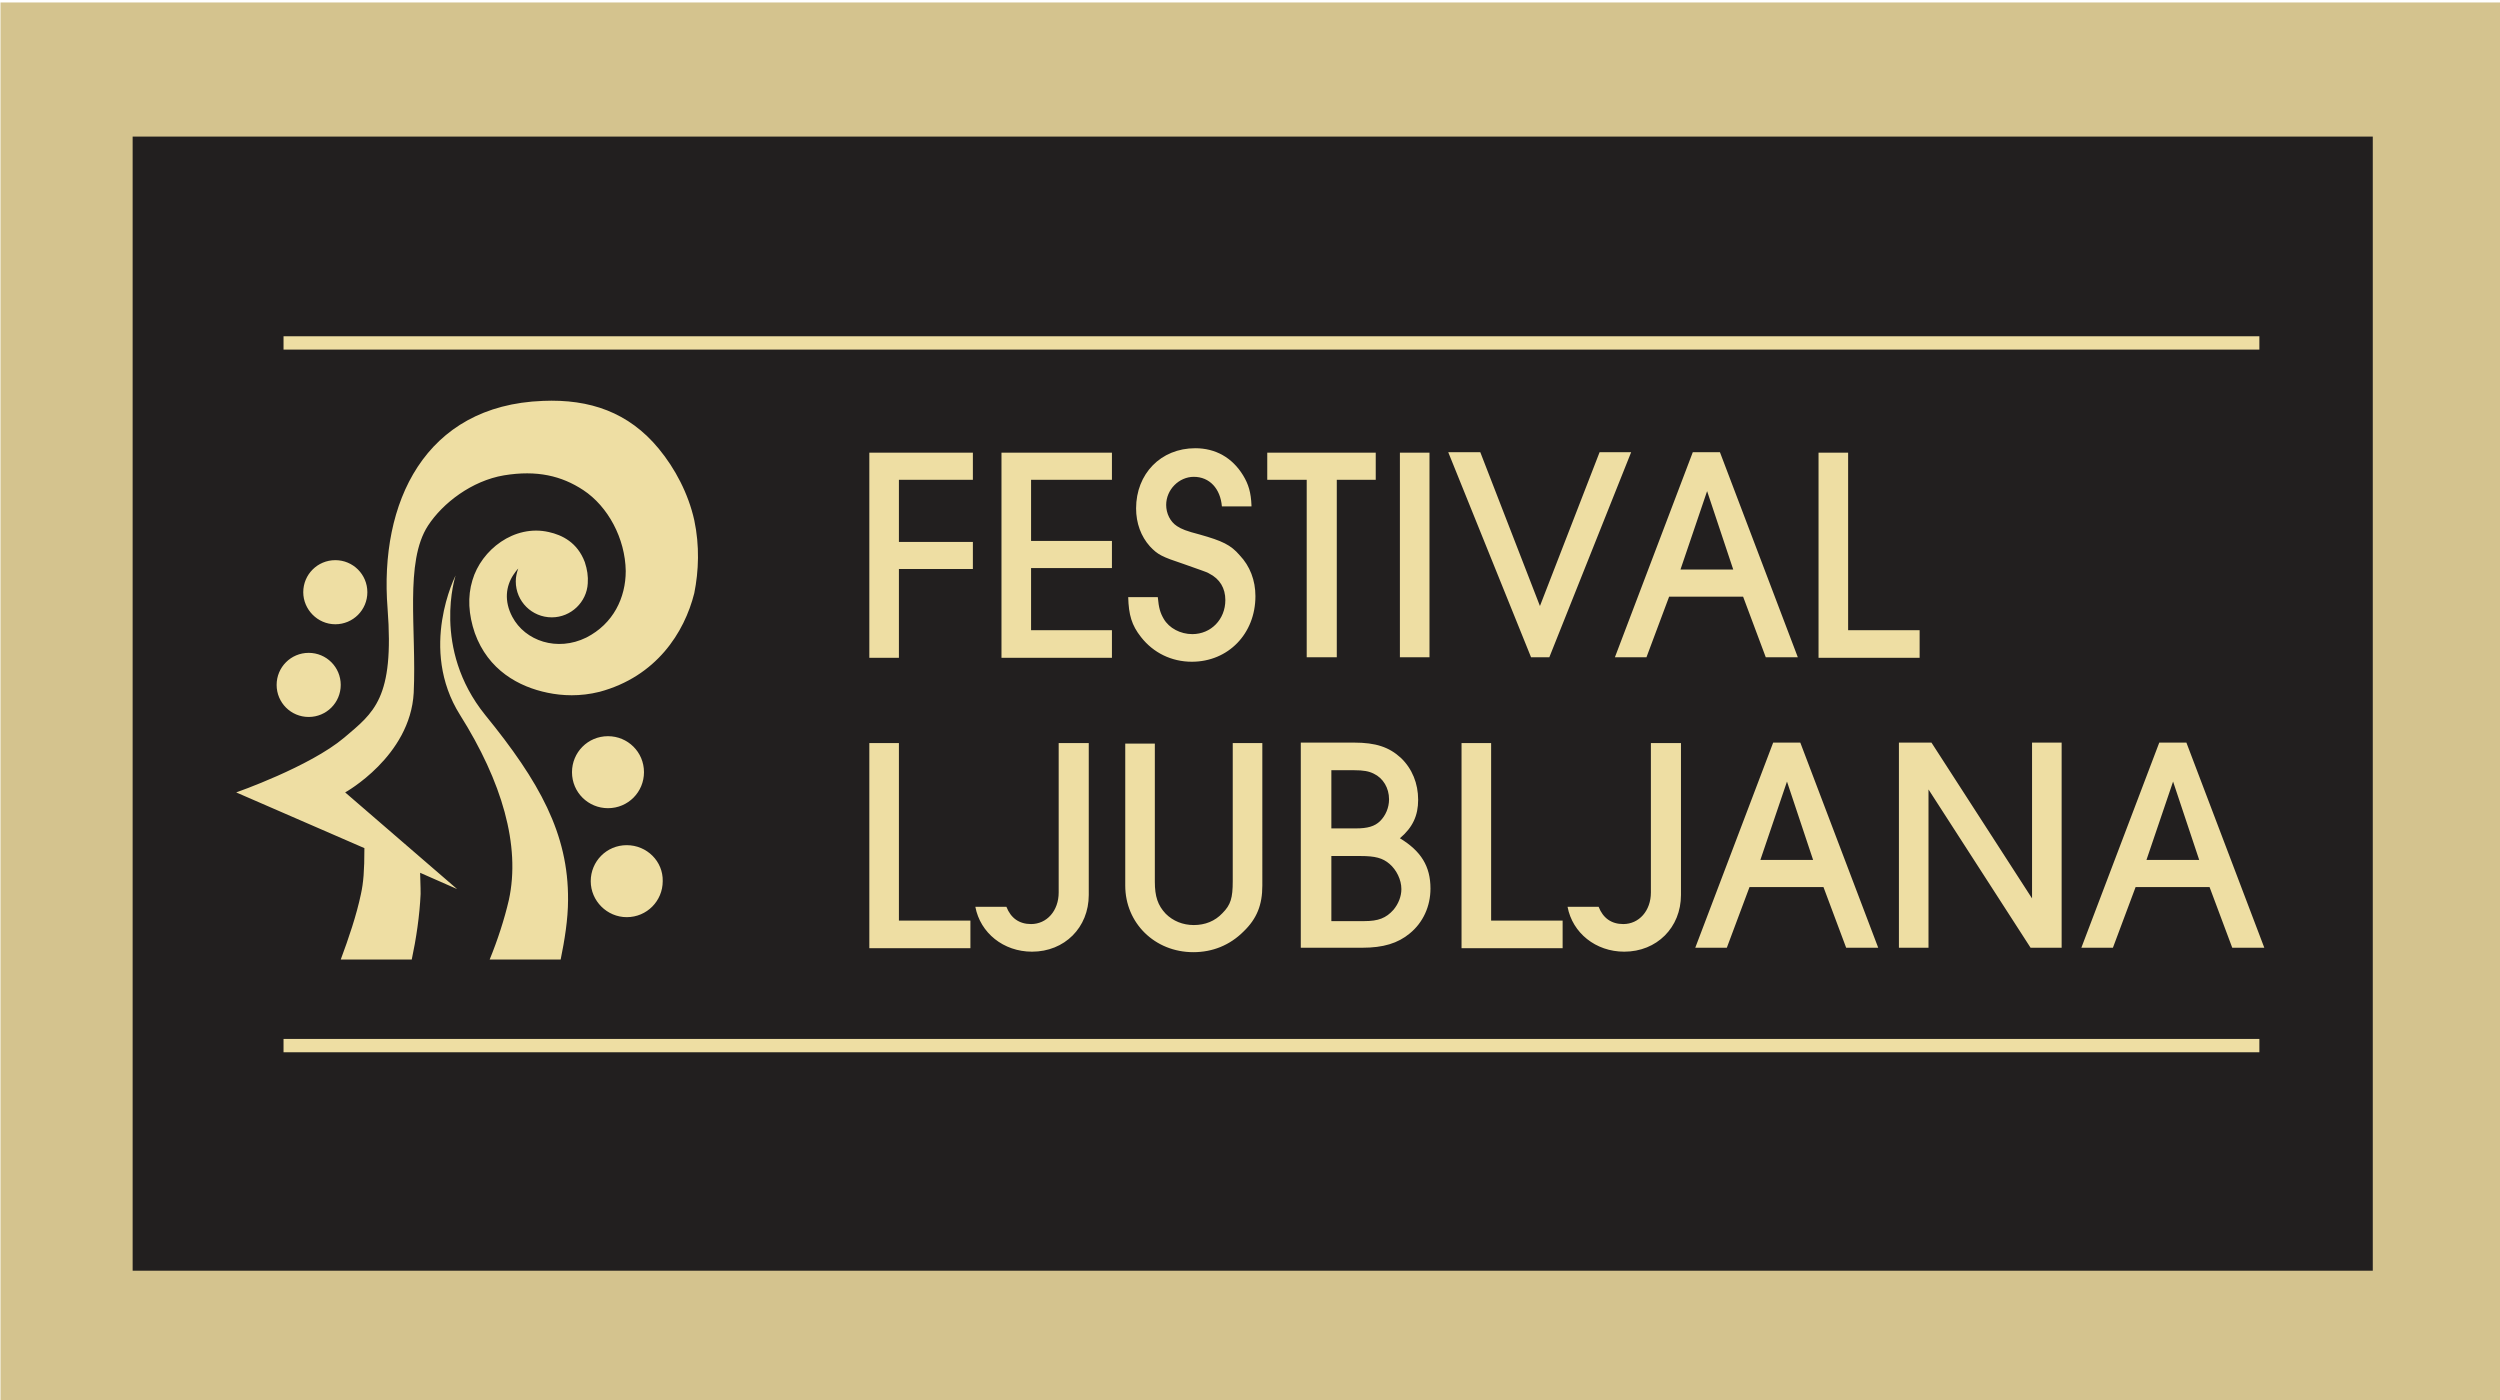 <?xml version="1.0" encoding="utf-8"?>
<!-- Generator: Adobe Illustrator 21.0.0, SVG Export Plug-In . SVG Version: 6.00 Build 0)  -->
<svg version="1.1" id="Layer_1" xmlns="http://www.w3.org/2000/svg" xmlns:xlink="http://www.w3.org/1999/xlink" x="0px" y="0px"
	 viewBox="0 0 507 284" style="enable-background:new 0 0 507 284;" xml:space="preserve">
<style type="text/css">
	.st0{clip-path:url(#SVGID_2_);fill:#D4C38E;}
	.st1{fill:#221F1F;}
	.st2{fill-rule:evenodd;clip-rule:evenodd;fill:#EEDEA3;}
</style>
<g>
	<defs>
		<rect id="SVGID_1_" x="0.1" y="0.5" width="506.9" height="283.5"/>
	</defs>
	<clipPath id="SVGID_2_">
		<use xlink:href="#SVGID_1_"  style="overflow:visible;"/>
	</clipPath>
	<rect y="0.5" class="st0" width="507" height="283.5"/>
</g>
<rect x="26.9" y="27.7" class="st1" width="454.3" height="230"/>
<path class="st2" d="M446,174.4h-10.7l5.4-15.9L446,174.4 M459.2,192.2l-15.8-41.6h-5.5l-15.8,41.6h6.4l4.6-12.3h15l4.6,12.3H459.2z
	 M418.1,192.2v-41.6h-6v31.6l-20.4-31.6h-6.6v41.6h6v-32.1l20.7,32.1H418.1z M367.7,174.4h-10.7l5.4-15.9L367.7,174.4z M380.9,192.2
	l-15.8-41.6h-5.5l-15.8,41.6h6.4l4.6-12.3h15l4.6,12.3H380.9z M340.8,150.7h-6V181c0,3.7-2.4,6.4-5.6,6.4c-2.4,0-4.1-1.2-5-3.5h-6.3
	c1,5.3,5.7,9.1,11.5,9.1c6.6,0,11.5-4.9,11.5-11.5V150.7z M316.9,192.2v-5.5h-14.5v-36h-6v41.6H316.9z M270,168v-11.8h4.6
	c1.9,0,3,0.2,4,0.7c1.9,0.9,3.1,2.9,3.1,5.2c0,1.7-0.7,3.3-1.8,4.4c-1.1,1.1-2.6,1.5-4.9,1.5H270z M270,186.7v-13.1h5.9
	c3,0,4.5,0.4,5.9,1.6c1.4,1.2,2.4,3.2,2.4,5.1c0,1.5-0.6,3-1.6,4.2c-1.5,1.7-3.1,2.3-5.9,2.3H270z M263.9,192.2h12.4
	c4.2,0,7.2-0.9,9.6-2.9c2.7-2.2,4.2-5.5,4.2-9.1c0-4.5-1.9-7.6-6.2-10.2c2.6-2.2,3.7-4.6,3.7-7.8c0-3.3-1.2-6.3-3.5-8.5
	c-2.4-2.2-5.1-3.1-9.5-3.1h-10.8V192.2z M256,150.7h-6v28c0,3.4-0.4,4.8-2.1,6.5c-1.5,1.6-3.5,2.4-5.8,2.4c-2.2,0-4.2-0.8-5.7-2.3
	c-1.6-1.7-2.2-3.5-2.2-6.5v-28h-6v28.8c0,7.6,6,13.5,13.8,13.5c3.9,0,7.4-1.4,10.2-4.2c2.7-2.6,3.8-5.4,3.8-9.3V150.7z M220.7,150.7
	h-6V181c0,3.7-2.4,6.4-5.6,6.4c-2.4,0-4.1-1.2-5-3.5h-6.3c1,5.3,5.7,9.1,11.5,9.1c6.6,0,11.5-4.9,11.5-11.5V150.7z M196.8,192.2
	v-5.5h-14.5v-36h-6v41.6H196.8z M389.3,133.3v-5.5h-14.5v-36h-6v41.6H389.3z M351.5,115.5h-10.7l5.4-15.9L351.5,115.5z M364.6,133.3
	l-15.8-41.6h-5.5l-15.8,41.6h6.4l4.6-12.3h15l4.6,12.3H364.6z M314.2,133.3l16.6-41.6h-6.4l-12.1,31.2l-12.1-31.2h-6.5l16.8,41.6
	H314.2z M283.9,133.3h6V91.8h-6V133.3z M271.1,133.3v-36h7.9v-5.5h-22v5.5h8v36H271.1z M253.8,102.5c-0.1-2.6-0.6-4.3-1.7-6.1
	c-2.2-3.6-5.6-5.5-9.7-5.5c-7,0-12,5.2-12,12.2c0,3,1,5.7,2.8,7.7c1.6,1.7,2.4,2.1,6.9,3.6c3,1.1,4.7,1.6,5.1,1.9
	c2.2,1.1,3.3,3,3.3,5.4c0,3.9-2.9,6.9-6.7,6.9c-2.4,0-4.7-1.2-5.8-3.1c-0.7-1.2-1-2.2-1.2-4.4h-6c0.1,3.6,0.7,5.7,2.6,8.1
	c2.5,3.2,6.2,5,10.3,5c7.4,0,12.9-5.7,12.9-13.3c0-3.2-1.1-6.1-3.2-8.3c-1.8-2.1-3.5-2.9-8.1-4.2c-2.7-0.7-3.7-1.1-4.6-1.7
	c-1.4-0.9-2.2-2.6-2.2-4.3c0-3.1,2.6-5.7,5.6-5.7c3.2,0,5.4,2.4,5.7,6H253.8z M225.5,133.3v-5.5h-16.4v-12.6h16.4v-5.5h-16.4V97.3
	h16.4v-5.5h-22.4v41.6H225.5z M182.3,133.3v-17.9h15v-5.5h-15V97.3h15v-5.5h-21v41.6H182.3z M140.8,105.5
	c-1.2-5.4-3.9-10.5-7.2-14.5c-6.1-7.4-14-10.1-23.5-9.7c-24,0.9-33.2,20.7-31.5,42.1c1.4,18.3-2.8,21.1-8.8,26.2
	c-7,5.9-21.9,11.1-21.9,11.1l26,11.3c0,4.6-0.2,7-0.7,9.3c-0.9,4.3-2.5,9-4.1,13.3h14.4c0.9-4.2,1.6-8.9,1.8-13.3
	c0-0.6,0-1.2-0.1-4.3l7.5,3.3L70,160.7c0,0,13.2-7.3,13.9-20.2c0.6-12.9-1.9-26.5,2.9-33.9c3-4.6,8.9-9.1,15.4-10.2
	c6.7-1.1,11.7,0.1,16.1,3c5,3.3,8.5,9.8,8.6,16.4c0,5.4-2.5,10.7-8,13.5c-5.9,2.9-12.4,0.7-15-4.2c-1.7-3.2-1.3-6.2,0.2-8.5
	c0.3-0.4,0.6-0.9,1-1.3c-0.3,0.8-0.5,1.7-0.5,2.6c0,4.1,3.3,7.3,7.3,7.3c3.9,0,7.1-3.1,7.3-6.9c0.1-1.4-0.1-2.8-0.6-4.3
	c-1.5-4-4.6-5.5-7.3-6.1c-7-1.6-13.7,3.6-15.5,9.8c-1,3.3-0.8,6.9,0.5,10.7c2.7,7.5,8.9,10.9,14.8,12.1c2.9,0.6,6.5,0.8,10.5-0.2
	c11.5-3.1,17.2-12,19.2-20C141.7,115.8,141.9,110.7,140.8,105.5z M92.4,116.7c0,0-7.6,14.8,0.9,28.3c8.5,13.5,12.3,26.5,9.9,37.5
	c-0.9,3.9-2.3,8.2-3.9,12.1h14.4c0.8-3.9,1.5-8.2,1.5-12.1c0.1-13.4-5.8-24-16.8-37.5C87.5,131.5,92.4,116.7,92.4,116.7L92.4,116.7z
	 M62.6,145.4c3.6,0,6.5-2.9,6.5-6.5c0-3.6-2.9-6.5-6.5-6.5c-3.6,0-6.5,2.9-6.5,6.5C56.1,142.5,59,145.4,62.6,145.4z M68,126.6
	c3.6,0,6.5-2.9,6.5-6.5c0-3.6-2.9-6.5-6.5-6.5c-3.6,0-6.5,2.9-6.5,6.5C61.5,123.6,64.4,126.6,68,126.6z M127.1,171.4
	c-4.1,0-7.3,3.3-7.3,7.3c0,4,3.3,7.3,7.3,7.3c4.1,0,7.3-3.3,7.3-7.3C134.5,174.7,131.2,171.4,127.1,171.4z M130.6,156.6
	c0-4.1-3.3-7.3-7.3-7.3c-4.1,0-7.3,3.3-7.3,7.3c0,4.1,3.3,7.3,7.3,7.3C127.4,163.9,130.6,160.6,130.6,156.6z M57.5,70.9h400.7v-2.7
	H57.5V70.9z M57.5,213.4h400.7v-2.7H57.5V213.4z"/>
</svg>
